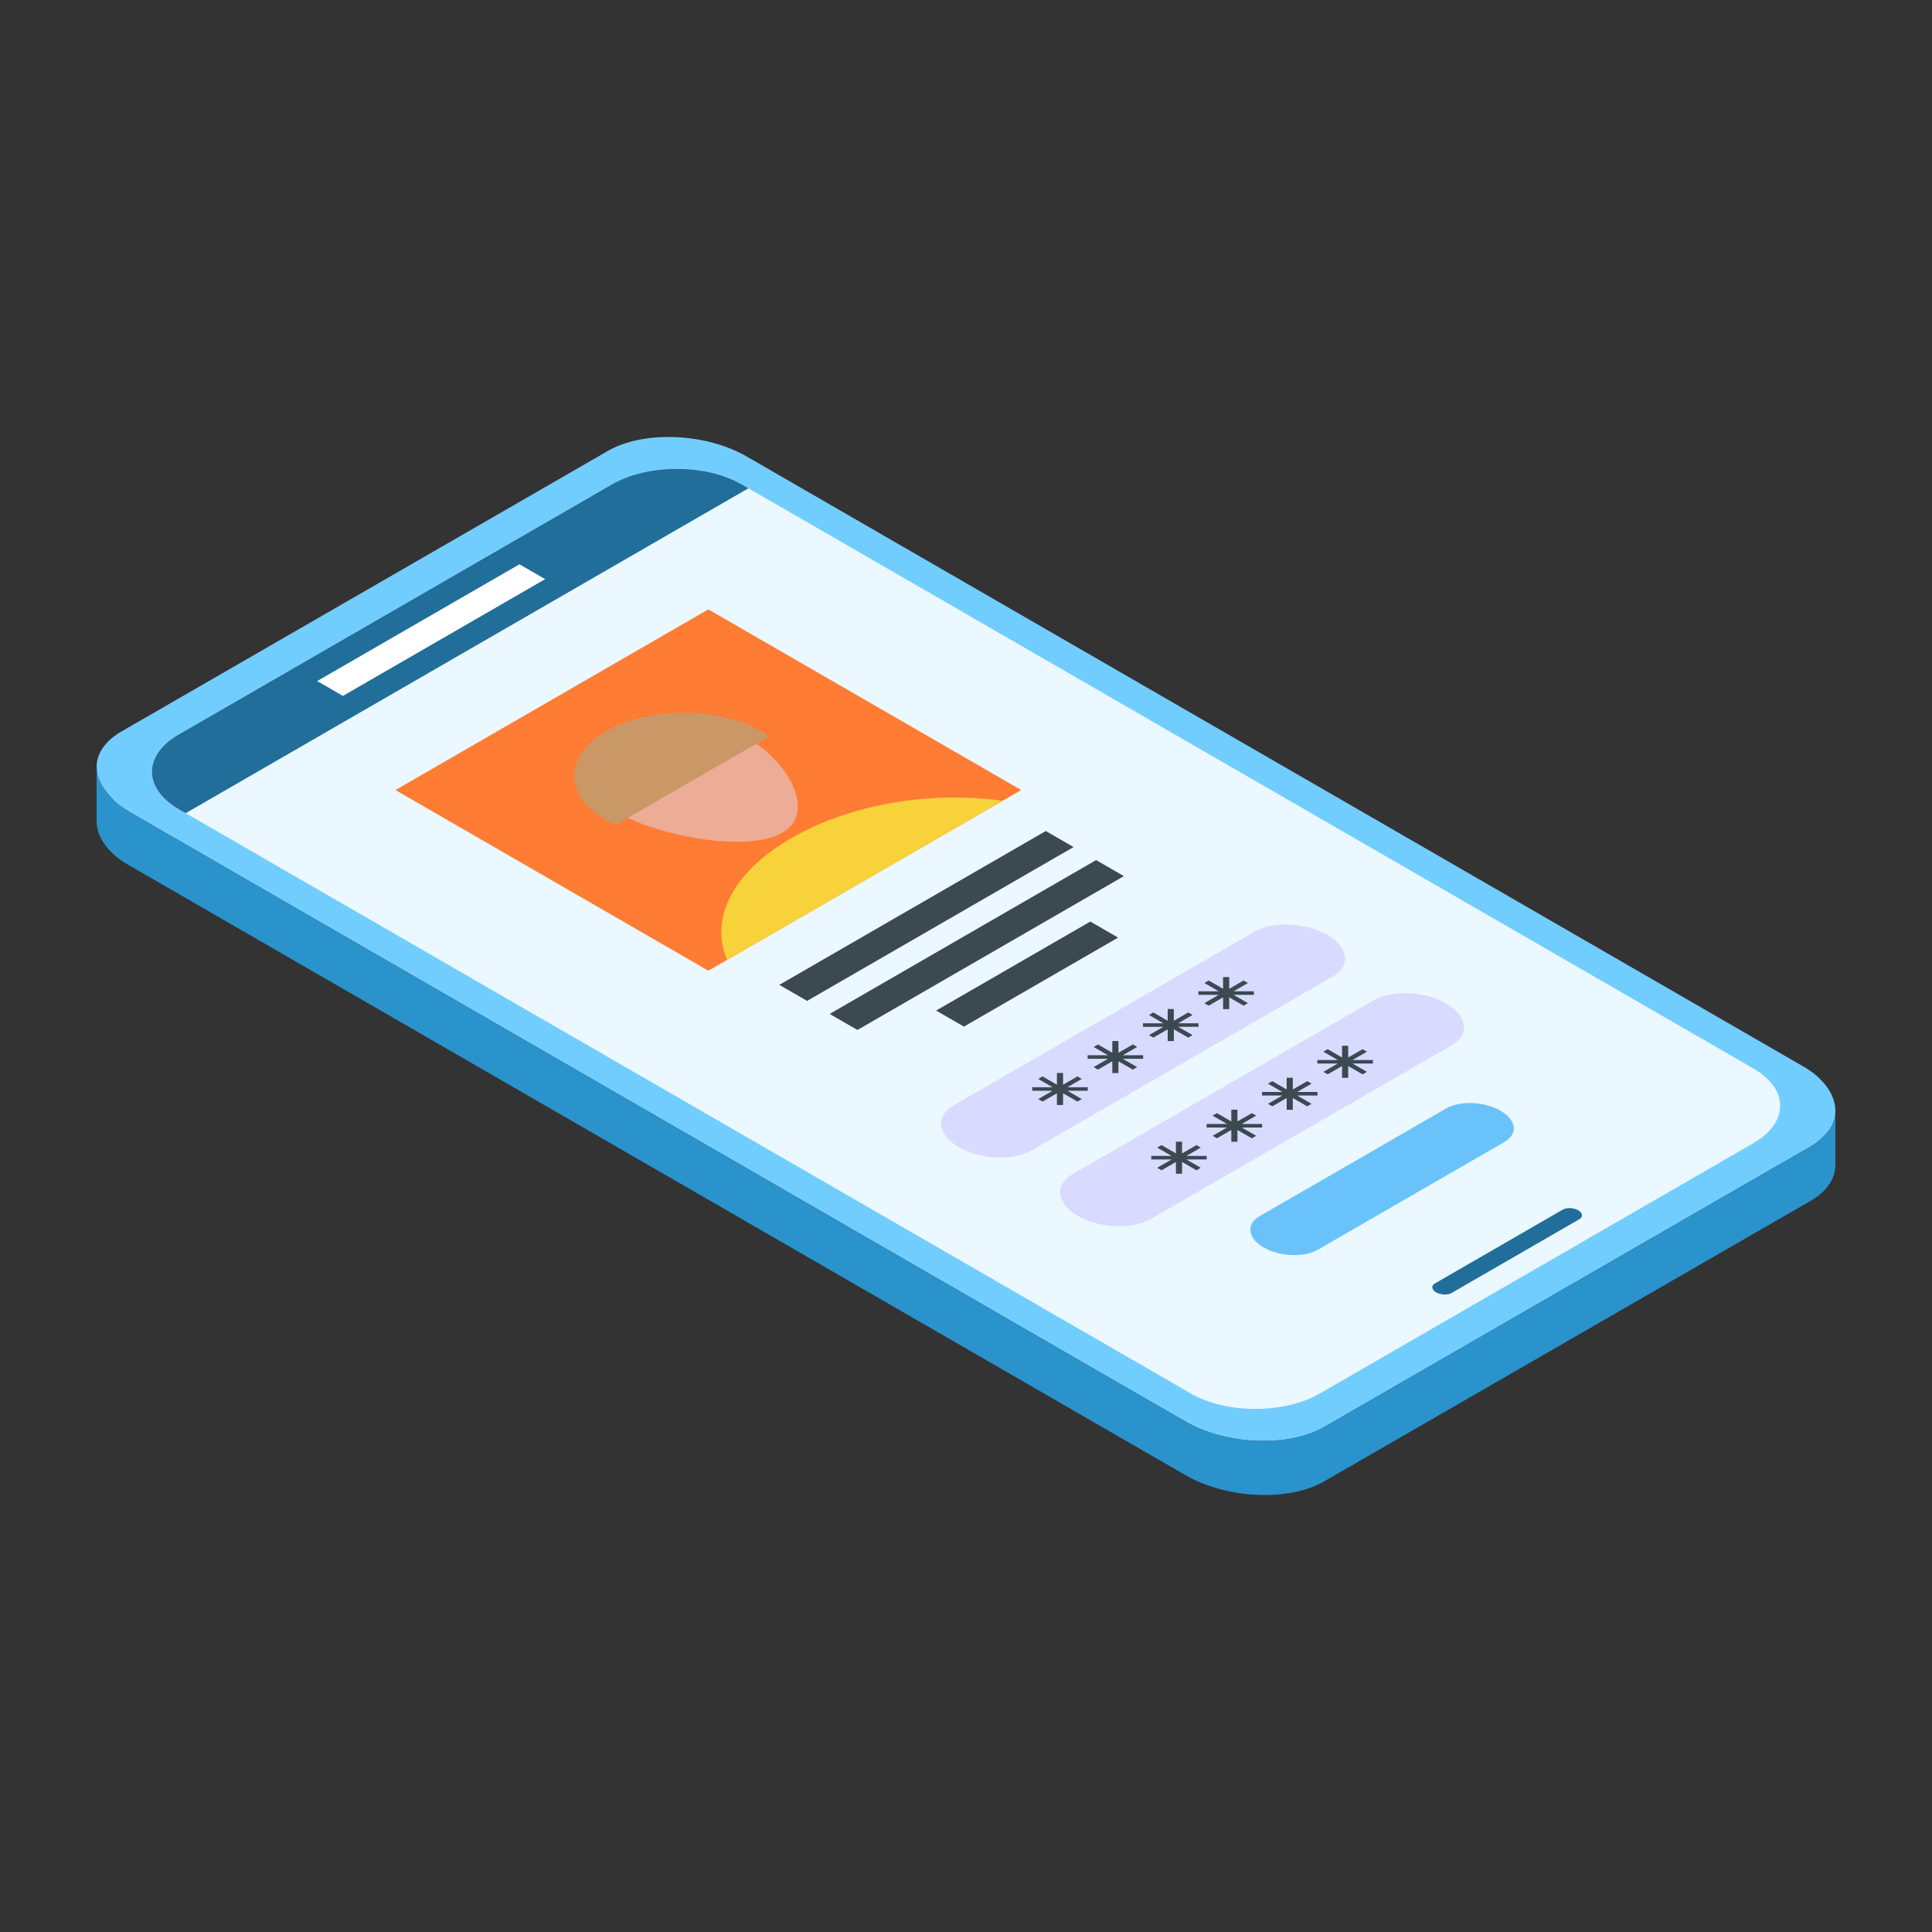 <?xml version="1.0" encoding="UTF-8" standalone="no"?>
<!DOCTYPE svg PUBLIC "-//W3C//DTD SVG 1.1//EN" "http://www.w3.org/Graphics/SVG/1.1/DTD/svg11.dtd">
<svg width="100%" height="100%" viewBox="0 0 500 500" version="1.1" xmlns="http://www.w3.org/2000/svg" xmlns:xlink="http://www.w3.org/1999/xlink" xml:space="preserve" xmlns:serif="http://www.serif.com/" style="fill-rule:evenodd;clip-rule:evenodd;stroke-linejoin:round;stroke-miterlimit:2;">
    <rect x="0" y="0" width="500" height="500" fill="#333333" stroke="none"/>
    <g>
        <g transform="matrix(-1,0,0,1,500,0)">
            <path d="M475,198.458C475,200.905 473.981,203.351 471.738,205.798C470.514,207.43 468.679,208.857 466.232,210.283L193.215,367.896C182.612,374.013 166.504,374.624 157.329,369.324L31.117,296.532C30.098,295.92 29.077,295.105 28.262,294.289C26.02,292.25 25,290.008 25,287.561C25,283.483 27.854,278.997 33.768,275.734L306.785,118.122C317.388,112.005 333.497,111.393 342.671,116.694L468.883,189.486C472.961,191.933 475,195.195 475,198.458Z" style="fill:rgb(114,205,255);fill-rule:nonzero;"/>
            <path d="M453.712,209.433L191.79,360.654C182.632,365.941 167.627,365.941 158.469,360.654L46.261,295.87C36.993,290.519 36.993,281.856 46.151,276.569L308.073,125.348C317.341,119.997 332.346,119.997 341.614,125.348L453.823,190.132C462.979,195.419 462.98,204.082 453.712,209.433Z" style="fill:rgb(235,248,255);fill-rule:nonzero;"/>
            <path d="M453.712,209.433L451.947,210.452L306.308,126.367L308.073,125.348C317.341,119.997 332.346,119.997 341.614,125.348L453.823,190.132C462.979,195.419 462.98,204.082 453.712,209.433Z" style="fill:rgb(32,110,153);fill-rule:nonzero;"/>
            <path d="M411.253,180.1L358.914,149.882L365.572,146.039L417.91,176.257L411.253,180.1Z" style="fill:white;fill-rule:nonzero;"/>
            <path d="M124.338,334.624L91.271,315.533C90.244,314.94 90.373,313.904 91.559,313.22C92.744,312.535 94.538,312.461 95.565,313.054L128.632,332.145C129.659,332.738 129.53,333.773 128.344,334.458C127.158,335.143 125.365,335.217 124.338,334.624Z" style="fill:rgb(32,110,153);fill-rule:nonzero;"/>
            <path d="M397.664,204.464L316.681,251.219L235.697,204.463L316.68,157.708L397.664,204.464Z" style="fill:rgb(255,124,53);fill-rule:nonzero;"/>
            <path d="M338.949,210.846C329.757,216.153 306.761,220.825 297.569,215.518C288.377,210.211 296.469,196.934 305.661,191.627C314.853,186.32 329.756,186.32 338.948,191.628C348.14,196.934 348.141,205.539 338.949,210.846Z" style="fill:rgb(236,172,149);fill-rule:nonzero;"/>
            <path d="M343.05,212.299C342.388,212.681 341.616,213.127 340.623,213.446L301.124,190.641C301.676,190.067 302.448,189.621 303.11,189.24C314.143,182.87 332.016,182.87 343.05,189.24C354.082,195.61 354.082,205.929 343.05,212.299Z" style="fill:rgb(202,151,102);fill-rule:nonzero;"/>
            <path d="M311.827,248.416L240.552,207.266C258.757,204.654 279.72,207.967 295.166,216.885C310.613,225.803 316.35,237.905 311.827,248.416Z" style="fill:rgb(247,210,58);fill-rule:nonzero;"/>
            <g>
                <path d="M291.123,259.033L222.162,219.219L229.353,215.067L298.314,254.882L291.123,259.033Z" style="fill:rgb(59,73,81);fill-rule:nonzero;"/>
                <path d="M278.096,266.555L209.135,226.74L216.326,222.589L285.286,262.403L278.096,266.555Z" style="fill:rgb(59,73,81);fill-rule:nonzero;"/>
                <path d="M250.539,265.687L210.637,242.65L217.828,238.498L257.73,261.536L250.539,265.687Z" style="fill:rgb(59,73,81);fill-rule:nonzero;"/>
            </g>
            <path d="M232.977,297.702L155.187,252.79C150.36,250.003 150.966,245.135 156.539,241.918C162.113,238.7 170.544,238.35 175.37,241.137L253.16,286.049C257.987,288.836 257.382,293.703 251.808,296.921C246.235,300.139 237.804,300.489 232.977,297.702Z" style="fill:rgb(216,219,255);fill-rule:nonzero;"/>
            <path d="M202.183,315.481L124.392,270.568C119.565,267.781 120.17,262.914 125.744,259.696C131.317,256.478 139.749,256.129 144.576,258.916L222.366,303.828C227.193,306.615 226.587,311.482 221.014,314.7C215.44,317.918 207.009,318.268 202.183,315.481Z" style="fill:rgb(216,219,255);fill-rule:nonzero;"/>
            <path d="M158.933,323.421L110.675,295.559C107.075,293.481 107.526,289.849 111.683,287.449C115.84,285.049 122.129,284.788 125.73,286.867L173.988,314.729C177.588,316.807 177.137,320.439 172.98,322.839C168.823,325.239 162.534,325.5 158.933,323.421Z" style="fill:rgb(105,195,250);fill-rule:nonzero;"/>
            <g>
                <g>
                    <path d="M188.315,259.615L184.592,257.466L189.858,257.466L189.858,256.548L184.592,256.548L188.315,254.399L187.192,253.75L183.469,255.9L183.469,252.86L181.88,252.86L181.88,255.9L178.157,253.75L177.034,254.398L180.758,256.548L175.492,256.548L175.492,257.465L180.757,257.466L177.034,259.615L178.157,260.264L181.88,258.114L181.88,261.154L183.469,261.154L183.469,258.114L187.192,260.264L188.315,259.615Z" style="fill:rgb(59,73,81);fill-rule:nonzero;"/>
                    <path d="M202.648,267.89L198.925,265.74L204.19,265.741L204.19,264.823L198.925,264.823L202.648,262.674L201.525,262.025L197.802,264.175L197.802,261.134L196.213,261.134L196.213,264.175L192.49,262.025L191.367,262.673L195.09,264.823L189.824,264.823L189.824,265.74L195.089,265.74L191.366,267.89L192.49,268.539L196.213,266.389L196.213,269.429L197.802,269.429L197.802,266.389L201.525,268.539L202.648,267.89Z" style="fill:rgb(59,73,81);fill-rule:nonzero;"/>
                    <path d="M216.981,276.165L213.257,274.015L218.523,274.015L218.523,273.098L213.257,273.098L216.98,270.949L215.857,270.3L212.134,272.449L212.134,269.41L210.545,269.41L210.545,272.449L206.822,270.3L205.699,270.948L209.423,273.098L204.157,273.098L204.157,274.015L209.422,274.015L205.699,276.165L206.823,276.814L210.545,274.664L210.546,277.704L212.134,277.704L212.134,274.663L215.857,276.814L216.981,276.165Z" style="fill:rgb(59,73,81);fill-rule:nonzero;"/>
                    <path d="M231.313,284.44L227.59,282.29L232.856,282.29L232.856,281.373L227.59,281.373L231.313,279.224L230.19,278.575L226.467,280.724L226.467,277.685L224.878,277.685L224.878,280.724L221.155,278.575L220.032,279.223L223.755,281.373L218.49,281.373L218.49,282.29L223.755,282.29L220.031,284.44L221.155,285.089L224.878,282.939L224.878,285.979L226.467,285.979L226.467,282.938L230.19,285.088L231.313,284.44Z" style="fill:rgb(59,73,81);fill-rule:nonzero;"/>
                </g>
                <g>
                    <path d="M157.521,277.394L153.798,275.245L159.063,275.245L159.063,274.327L153.798,274.327L157.521,272.178L156.398,271.529L152.675,273.679L152.675,270.639L151.086,270.639L151.086,273.679L147.363,271.529L146.239,272.178L149.963,274.327L144.697,274.327L144.697,275.245L149.962,275.245L146.239,277.394L147.363,278.043L151.086,275.893L151.086,278.933L152.675,278.933L152.675,275.893L156.398,278.043L157.521,277.394Z" style="fill:rgb(59,73,81);fill-rule:nonzero;"/>
                    <path d="M171.854,285.669L168.13,283.52L173.396,283.52L173.396,282.602L168.13,282.602L171.854,280.453L170.73,279.804L167.007,281.954L167.007,278.914L165.418,278.914L165.418,281.954L161.695,279.804L160.572,280.453L164.296,282.602L159.03,282.602L159.03,283.52L164.295,283.52L160.572,285.669L161.695,286.318L165.418,284.168L165.418,287.208L167.007,287.208L167.007,284.168L170.73,286.317L171.854,285.669Z" style="fill:rgb(59,73,81);fill-rule:nonzero;"/>
                    <path d="M186.186,293.944L182.463,291.794L187.728,291.794L187.728,290.877L182.463,290.877L186.186,288.728L185.063,288.079L181.34,290.229L181.34,287.189L179.751,287.189L179.751,290.229L176.028,288.079L174.905,288.728L178.628,290.877L173.363,290.877L173.363,291.794L178.628,291.794L174.904,293.944L176.028,294.592L179.751,292.443L179.751,295.483L181.34,295.483L181.34,292.443L185.063,294.592L186.186,293.944Z" style="fill:rgb(59,73,81);fill-rule:nonzero;"/>
                    <path d="M200.519,302.219L196.796,300.07L202.061,300.07L202.061,299.152L196.796,299.152L200.519,297.003L199.395,296.354L195.672,298.504L195.672,295.464L194.083,295.464L194.083,298.504L190.36,296.354L189.237,297.003L192.961,299.152L187.695,299.152L187.695,300.07L192.96,300.07L189.237,302.219L190.361,302.867L194.084,300.718L194.084,303.758L195.672,303.758L195.672,300.718L199.396,302.867L200.519,302.219Z" style="fill:rgb(59,73,81);fill-rule:nonzero;"/>
                </g>
            </g>
        </g>
        <g transform="matrix(-1,0,0,1,500,0)">
            <path d="M475,198.458L475,212.527C475,216.604 472.146,220.886 466.233,224.149L193.215,381.761C182.612,387.878 166.504,388.693 157.329,383.393L31.117,310.601C27.039,308.154 25,304.891 25,301.425L25,287.56C25,290.007 26.02,292.249 28.262,294.289C29.077,295.104 30.097,295.919 31.117,296.532L157.329,369.324C166.505,374.624 182.612,374.013 193.215,367.896L466.232,210.283C468.679,208.857 470.514,207.429 471.738,205.798C473.981,203.351 475,200.904 475,198.458Z" style="fill:rgb(42,147,204);fill-rule:nonzero;"/>
        </g>
    </g>
</svg>
